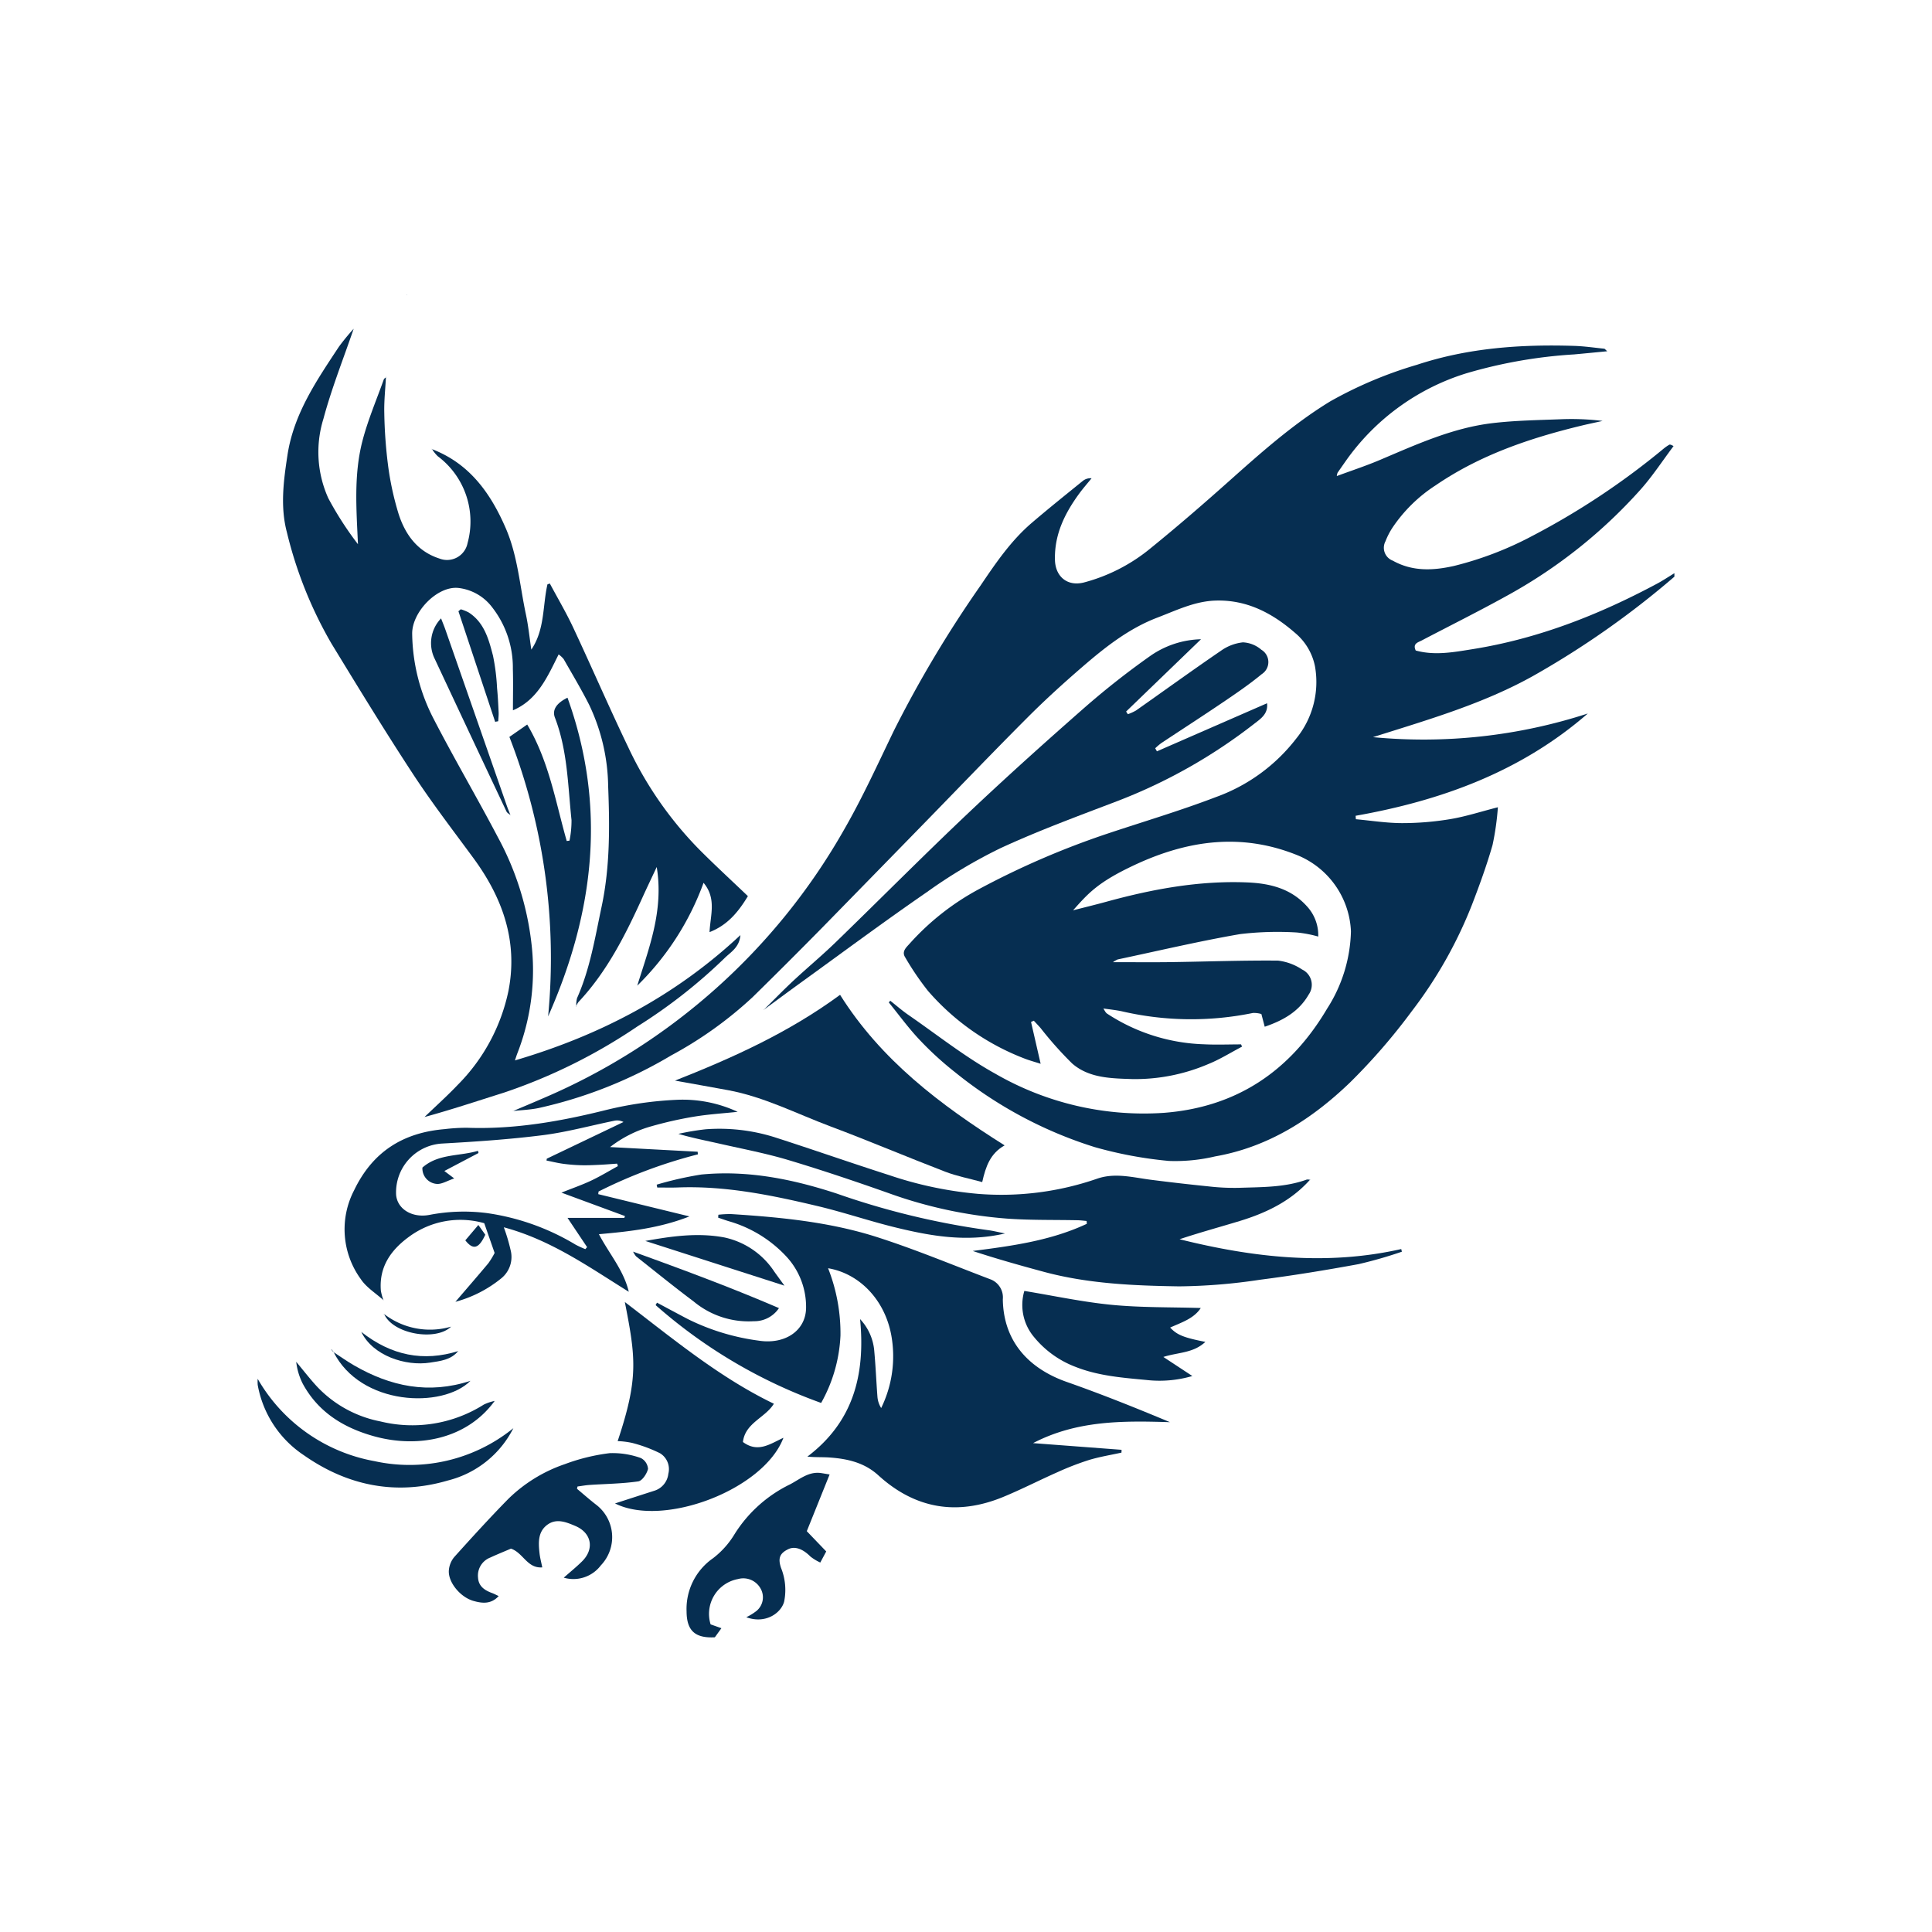 <svg id="Layer_1" data-name="Layer 1" xmlns="http://www.w3.org/2000/svg" viewBox="0 0 300 300"><path d="M79.61,172.55c1.588-.676,3.182-1.339,4.763-2.03a97.783,97.783,0,0,0,46.74-41.771c2.85-4.957,5.224-10.191,7.717-15.346a181.65,181.65,0,0,1,13.415-22.46c2.371-3.509,4.732-6.982,7.966-9.751,2.613-2.238,5.303-4.388,7.976-6.555a1.914,1.914,0,0,1,1.313-.37c-.653.806-1.343,1.586-1.953,2.424-2.231,3.06-3.842,6.341-3.734,10.268.072,2.595,1.943,4.137,4.491,3.489a27.172,27.172,0,0,0,10.434-5.377c4.133-3.352,8.161-6.841,12.134-10.384,4.981-4.443,9.979-8.884,15.687-12.364a64.069,64.069,0,0,1,13.469-5.68c7.952-2.625,16.124-3.192,24.404-2.934,1.561.049,3.117.277,4.673.439.102.011.191.156.465.395-1.84.176-3.5.34-5.161.491a75.103,75.103,0,0,0-16.708,2.931,35.862,35.862,0,0,0-18.78,13.687c-.41.588-.825,1.173-1.229,1.764a2.296,2.296,0,0,0-.113.506c2.308-.856,4.527-1.583,6.669-2.491,5.686-2.409,11.325-5.001,17.533-5.73,3.49-.41,7.025-.464,10.543-.599a40.015,40.015,0,0,1,6.525.26c-1.069.237-2.141.456-3.205.713-8.052,1.942-15.822,4.566-22.736,9.299a23.28,23.28,0,0,0-6.667,6.535,11.194,11.194,0,0,0-1.1,2.13,2.139,2.139,0,0,0,1.133,3.021c3.039,1.692,6.205,1.557,9.487.823a52.804,52.804,0,0,0,12.134-4.644,116.291,116.291,0,0,0,20.521-13.645,6.736,6.736,0,0,1,.775-.529c.097-.058.236-.046.678.205-1.724,2.288-3.294,4.713-5.202,6.837A78.184,78.184,0,0,1,234.481,92.238c-4.503,2.512-9.127,4.81-13.697,7.203-.612.32-1.453.491-.952,1.568,2.963.82,5.911.259,8.857-.212,10.157-1.624,19.576-5.326,28.594-10.151.931-.498,1.812-1.09,2.717-1.639v.539a136.287,136.287,0,0,1-21.929,15.408c-7.795,4.355-16.379,6.82-24.874,9.51a82.386,82.386,0,0,0,33.357-3.672c-10.371,9.027-22.733,13.523-36.055,15.882l.041.535c2.391.217,4.782.602,7.174.604a45.662,45.662,0,0,0,7.474-.618c2.396-.398,4.731-1.162,7.403-1.845a42.251,42.251,0,0,1-.83,5.868c-.898,3.129-2.013,6.204-3.185,9.245A68.016,68.016,0,0,1,219.22,157.022a93.873,93.873,0,0,1-9.565,11.042c-5.898,5.683-12.685,10.05-20.965,11.501a26.922,26.922,0,0,1-7.171.706,63.297,63.297,0,0,1-11.539-2.15,65.459,65.459,0,0,1-21.661-11.611,50.162,50.162,0,0,1-5.549-5.072c-1.711-1.808-3.181-3.843-4.757-5.779l.223-.267c.937.738,1.838,1.529,2.818,2.205,4.49,3.098,8.798,6.534,13.553,9.159a46.082,46.082,0,0,0,26.077,6.048c11.325-.858,19.654-6.48,25.386-16.176a23.196,23.196,0,0,0,3.704-12.009,13.4,13.4,0,0,0-8.062-11.718c-8.781-3.646-17.243-2.473-25.575,1.433-5.7,2.672-7.168,4.396-9.51,7.019,1.848-.474,3.497-.872,5.132-1.321,7.148-1.963,14.386-3.307,21.837-3.013,3.521.139,6.836.913,9.34,3.708a6.605,6.605,0,0,1,1.76,4.702,18.703,18.703,0,0,0-3.345-.635,49.243,49.243,0,0,0-8.801.254c-6.369,1.103-12.671,2.593-18.998,3.933a4.131,4.131,0,0,0-.727.423c3.239,0,6.112.033,8.984-.007,5.551-.078,11.102-.286,16.652-.233a8.509,8.509,0,0,1,3.721,1.377,2.628,2.628,0,0,1,1.027,3.898c-1.511,2.629-3.946,4.014-6.825,4.99l-.517-1.971a3.987,3.987,0,0,0-1.323-.163,47.576,47.576,0,0,1-20.346-.261c-.962-.205-1.947-.302-2.927-.443-.142-.014-.28-.033-.064-.003l.096-.032c.2.285.339.66.609.841a29.02,29.02,0,0,0,15.027,4.759c1.92.097,3.849.015,5.774.015l.149.351c-1.74.911-3.419,1.971-5.231,2.702a28.886,28.886,0,0,1-11.749,2.337c-3.239-.111-6.762-.114-9.405-2.43a57.044,57.044,0,0,1-4.906-5.508c-.337-.384-.693-.752-1.041-1.128l-.431.192c.478,2.082.956,4.163,1.492,6.497-.893-.288-1.756-.515-2.579-.842a37.619,37.619,0,0,1-14.928-10.493,43.605,43.605,0,0,1-3.537-5.213c-.559-.885.163-1.509.696-2.101a39.519,39.519,0,0,1,10.725-8.447,128.186,128.186,0,0,1,19.938-8.622c5.642-1.887,11.362-3.573,16.911-5.702a27.45,27.45,0,0,0,12.455-9.073,13.908,13.908,0,0,0,2.918-11.223,9.071,9.071,0,0,0-3.104-5.202c-3.558-3.095-7.533-5.175-12.392-5.006-3.2.111-6.047,1.523-8.965,2.636-4.471,1.705-8.157,4.63-11.715,7.704-2.88,2.489-5.706,5.053-8.395,7.745-5.329,5.335-10.546,10.782-15.811,16.18q-8.088,8.292-16.187,16.573-5.334,5.421-10.764,10.747a61.071,61.071,0,0,1-12.629,9.036A69.512,69.512,0,0,1,83.596,172.064c-1.3.264-2.644.311-3.967.458Z" fill="#062e51"/><path d="M54.942,50.981c-1.599,4.679-3.443,9.292-4.722,14.056a17.413,17.413,0,0,0,.762,12.335,51.701,51.701,0,0,0,4.604,7.135c-.244-5.415-.664-10.777.686-16.005.843-3.267,2.192-6.404,3.328-9.594.048-.136.238-.222.361-.332L59.93,58.548c-.095,1.874-.309,3.751-.257,5.62a73.167,73.167,0,0,0,.573,8.013,45.907,45.907,0,0,0,1.631,7.567c1.024,3.221,2.918,5.874,6.348,6.978a3.245,3.245,0,0,0,4.374-2.378A12.657,12.657,0,0,0,67.97,70.84a5.718,5.718,0,0,1-.903-1.141l-.016.032c5.829,2.228,9.102,6.801,11.479,12.282,1.86,4.29,2.175,8.91,3.133,13.392.371,1.733.547,3.507.842,5.467,2.118-3.14,1.737-6.79,2.502-10.131l.371-.132c1.214,2.272,2.529,4.497,3.621,6.827,2.903,6.197,5.617,12.484,8.581,18.652a57.381,57.381,0,0,0,10.972,15.792c2.462,2.474,5.035,4.837,7.582,7.272-1.546,2.548-3.204,4.511-5.956,5.589.115-2.605,1.122-5.21-.93-7.659A42.722,42.722,0,0,1,98.953,153.053c1.828-5.881,4.129-11.659,3.023-18.425-.832,1.776-1.527,3.221-2.19,4.681-2.654,5.839-5.511,11.551-9.968,16.291a2.981,2.981,0,0,0-.37.7l.041-.027a4.091,4.091,0,0,1,.118-1.293c2.02-4.535,2.791-9.401,3.812-14.2,1.316-6.188,1.258-12.474,1.015-18.729a30.333,30.333,0,0,0-2.928-12.565c-1.224-2.435-2.634-4.778-3.984-7.148a3.977,3.977,0,0,0-.778-.722c-1.737,3.48-3.272,7.06-7.096,8.68,0-2.199.054-4.323-.012-6.443a15.218,15.218,0,0,0-3.241-9.589,7.66,7.66,0,0,0-5.202-2.965c-3.274-.363-7.246,3.738-7.19,7.139a29.469,29.469,0,0,0,3.315,13.155c3.201,6.2,6.74,12.225,9.988,18.402a45.349,45.349,0,0,1,5.189,16.262A35.521,35.521,0,0,1,80.351,163.522c-.125.311-.22.634-.394,1.139,13.16-3.875,24.863-9.966,35.013-19.458-.156,1.943-1.534,2.65-2.48,3.594A81.687,81.687,0,0,1,98.992,159.373,85.4,85.4,0,0,1,78.243,169.667c-4.087,1.283-8.149,2.646-12.323,3.782,1.736-1.672,3.536-3.283,5.195-5.029a29.108,29.108,0,0,0,7.842-14.578c1.499-7.7-.923-14.446-5.456-20.612-3.177-4.321-6.453-8.584-9.389-13.066-4.361-6.657-8.51-13.455-12.655-20.25A64.442,64.442,0,0,1,44.547,82.648c-1.046-3.946-.522-7.971.093-11.992.985-6.437,4.538-11.588,7.984-16.815a33.044,33.044,0,0,1,2.305-2.802Z" fill="#062e51"/><path d="M133.553,204.829a8.195,8.195,0,0,1,2.209,5.026c.215,2.356.309,4.723.491,7.082a3.858,3.858,0,0,0,.574,1.702,18.268,18.268,0,0,0,1.577-11.272c-1.033-5.663-5.068-9.638-9.82-10.436a27.603,27.603,0,0,1,1.925,10.436,23.512,23.512,0,0,1-3.002,10.48,79.244,79.244,0,0,1-25.704-15.193l.215-.378c1.6.853,3.196,1.714,4.802,2.556a35.016,35.016,0,0,0,10.98,3.341c4.062.638,7.303-1.517,7.366-5.05a11.494,11.494,0,0,0-3.106-8.059,19.545,19.545,0,0,0-8.951-5.451c-.533-.168-1.06-.356-1.591-.534l.028-.455a16.163,16.163,0,0,1,1.953-.105c7.681.486,15.356,1.226,22.705,3.583,5.993,1.922,11.82,4.363,17.712,6.597a3.003,3.003,0,0,1,1.802,3.053c.094,6.562,4.039,10.771,9.95,12.843,5.389,1.89,10.694,4.02,16.003,6.24-7.268-.228-14.45-.3-21.257,3.253l13.743,1.038-.017.437c-1.687.373-3.405.646-5.053,1.148a43.508,43.508,0,0,0-4.872,1.884c-2.828,1.249-5.581,2.673-8.438,3.849-7.145,2.941-13.659,1.864-19.396-3.364-2.148-1.957-4.756-2.555-7.514-2.757-1.138-.083-2.287-.014-3.493-.142C132.456,220.82,134.401,213.543,133.553,204.829Z" fill="#062e51"/><path d="M118.623,156.779c1.517-1.498,3.001-3.033,4.561-4.486,2.16-2.014,4.44-3.903,6.559-5.958,6.87-6.658,13.606-13.454,20.554-20.029,6.013-5.691,12.18-11.227,18.406-16.686a125.252,125.252,0,0,1,10.019-7.844,14.342,14.342,0,0,1,7.77-2.514c-4.014,3.874-7.822,7.55-11.631,11.226l.274.412a7.396,7.396,0,0,0,1.271-.579c4.391-3.088,8.739-6.238,13.172-9.266a7.213,7.213,0,0,1,3.42-1.311,4.705,4.705,0,0,1,2.865,1.149,2.226,2.226,0,0,1,.053,3.792c-1.89,1.564-3.931,2.953-5.966,4.332-3.186,2.16-6.422,4.245-9.629,6.374a10.053,10.053,0,0,0-.941.8l.267.475,17.098-7.464c.2,1.63-.985,2.409-1.941,3.147a82.83,82.83,0,0,1-21.194,12.002c-6.142,2.344-12.331,4.615-18.29,7.37a78.471,78.471,0,0,0-11.396,6.806c-6.628,4.566-13.09,9.371-19.616,14.085-1.92,1.387-3.82,2.8-5.73,4.201Z" fill="#062e51"/><path d="M203.45,183.154c-2.961,3.329-6.801,5.183-10.968,6.449-3.099.942-6.226,1.792-9.32,2.825,11.385,2.835,22.812,4.148,34.42,1.524l.101.411a67.948,67.948,0,0,1-6.719,1.93c-5.088.936-10.201,1.771-15.333,2.428a88.696,88.696,0,0,1-12.543,1.024c-7.051-.108-14.129-.403-21.01-2.259-3.691-.996-7.371-2.03-11.034-3.237,6.107-.779,12.135-1.601,17.717-4.216l-.031-.44c-.448-.039-.895-.102-1.343-.112-3.681-.08-7.373.009-11.04-.258a69.754,69.754,0,0,1-18.276-3.923c-5.182-1.834-10.397-3.593-15.662-5.171-3.458-1.036-7.025-1.712-10.552-2.512-2.148-.487-4.313-.904-6.52-1.551a39.498,39.498,0,0,1,4.232-.712,28.608,28.608,0,0,1,10.614,1.203c5.962,1.914,11.871,3.99,17.835,5.899a58.932,58.932,0,0,0,13.858,2.926,45.42,45.42,0,0,0,18.472-2.351c2.793-.974,5.581-.192,8.369.165q4.447.57,8.908,1.021a34.9,34.9,0,0,0,4.686.231c3.562-.127,7.161-.038,10.594-1.283a1.354,1.354,0,0,1,.523.039Z" fill="#062e51"/><path d="M70.691,202.173c1.714-1.999,3.443-3.986,5.132-6.006a12.513,12.513,0,0,0,.982-1.61l-1.611-4.618a13.44,13.44,0,0,0-11.683,2.106c-2.814,2.056-4.671,4.673-4.37,8.367a8.307,8.307,0,0,0,.411,1.51l-.017-.04c-1.189-1.078-2.658-1.972-3.515-3.269a13.133,13.133,0,0,1-1.023-13.807c2.871-5.973,7.586-8.926,14.027-9.474a28.941,28.941,0,0,1,3.475-.213c7.409.268,14.592-.998,21.75-2.794A56.512,56.512,0,0,1,104.959,170.784a20.214,20.214,0,0,1,9.584,1.862c-2.244.238-4.504.375-6.727.742a59.262,59.262,0,0,0-6.655,1.496,18.654,18.654,0,0,0-6.431,3.23l13.6.726.038.407a76.284,76.284,0,0,0-15.425,5.771l-.048.409,14.166,3.457c-4.65,1.823-9.212,2.336-14.062,2.761,1.605,3.062,3.855,5.604,4.637,8.941-6.157-3.824-12.06-8.043-19.404-10.012a28.396,28.396,0,0,1,1.047,3.509,4.267,4.267,0,0,1-1.387,4.372,19.098,19.098,0,0,1-7.184,3.691Zm16.49-16.981c1.732-.693,3.212-1.204,4.619-1.869,1.42-.671,2.768-1.493,4.148-2.249l-.125-.386c-.916.063-1.83.142-2.747.184-.941.044-1.884.089-2.825.064a26.168,26.168,0,0,1-2.804-.224c-.87-.118-1.727-.333-2.589-.505l.049-.288,11.906-5.695a2.101,2.101,0,0,0-1.397-.2c-3.71.756-7.385,1.772-11.13,2.246-5.177.655-10.4,1.007-15.614,1.298A7.59,7.59,0,0,0,61.508,185.537c.189,2.206,2.487,3.628,5.188,3.109a28.117,28.117,0,0,1,8.894-.281,36.657,36.657,0,0,1,13.804,4.916,16.282,16.282,0,0,0,1.494.685l.275-.315-3.039-4.539h8.824l.092-.285Z" fill="#062e51"/><path d="M152.518,183.553c-2.065-.568-3.96-.925-5.729-1.605-5.965-2.294-11.851-4.799-17.835-7.04-5.266-1.972-10.309-4.593-15.907-5.628-2.649-.49-5.303-.955-8.235-1.482,9.017-3.567,17.639-7.453,25.634-13.32,6.363,10.131,15.529,17.061,25.55,23.377C153.758,179.117,153.063,181.136,152.518,183.553Z" fill="#062e51"/><path d="M97.024,202.178c7.614,5.818,14.744,11.743,23.143,15.793-1.339,2.195-4.455,2.957-4.806,5.941,2.347,1.751,4.256.27,6.291-.652-3.047,8.061-18.63,13.974-26.15,10.193,1.956-.632,4.021-1.304,6.09-1.967a3.114,3.114,0,0,0,2.188-2.642,2.89,2.89,0,0,0-1.281-3.178,22.184,22.184,0,0,0-4.336-1.611,12.664,12.664,0,0,0-2.253-.279C99.168,214.019,98.729,210.869,97.024,202.178Z" fill="#062e51"/><path d="M79.342,240.47c-1.085.466-2.164.899-3.216,1.387a2.998,2.998,0,0,0-1.899,3.099c.082,1.378,1.033,1.987,2.187,2.413.328.121.638.29,1.023.468-1.194,1.287-2.546,1.144-3.941.746-2.019-.576-3.954-2.907-3.796-4.764a3.69,3.69,0,0,1,.828-2.034c2.757-3.065,5.535-6.116,8.423-9.057a23.246,23.246,0,0,1,8.749-5.374,30.371,30.371,0,0,1,6.981-1.71,12.932,12.932,0,0,1,4.831.76,2.054,2.054,0,0,1,1.112,1.687c-.177.751-.899,1.848-1.515,1.937-2.491.361-5.031.384-7.552.552-.63.042-1.255.16-1.883.243l-.078.358c.974.813,1.923,1.657,2.925,2.433a6.341,6.341,0,0,1,.774,9.461,5.343,5.343,0,0,1-5.754,1.905c1.025-.908,1.981-1.679,2.849-2.539,1.949-1.932,1.468-4.42-1.054-5.491-1.412-.6-2.926-1.222-4.336-.193-1.494,1.09-1.402,2.789-1.224,4.417.08.734.278,1.456.427,2.208C81.86,243.565,81.247,241.12,79.342,240.47Z" fill="#062e51"/><path d="M186.454,203.106c-1.067,1.646-2.98,2.235-4.756,3.038,1.067,1.137,2.085,1.557,5.47,2.223-1.891,1.775-4.221,1.6-6.521,2.341,1.45.954,2.899,1.908,4.498,2.96a18.128,18.128,0,0,1-7.122.616c-3.731-.352-7.461-.632-11.01-2.035a15.324,15.324,0,0,1-6.47-4.658,7.709,7.709,0,0,1-1.484-7.135c4.553.746,9.049,1.721,13.596,2.161C177.212,203.057,181.82,202.964,186.454,203.106Z" fill="#062e51"/><path d="M79.098,114.43l2.768-1.926c3.413,5.763,4.407,12.056,6.136,18.087l.43-.055a15.544,15.544,0,0,0,.312-3.196c-.566-5.346-.602-10.78-2.576-15.909-.459-1.192.232-2.247,1.952-3.092,6.11,16.969,4.143,33.346-3.009,49.485A94.711,94.711,0,0,0,79.098,114.43Z" fill="#062e51"/><path d="M128.823,228.956c-1.228,3.051-2.389,5.935-3.544,8.805l3.017,3.147-.922,1.721a7.494,7.494,0,0,1-1.527-.926c-1.17-1.184-2.403-1.646-3.431-1.156-1.385.661-1.621,1.457-1.142,2.904a9.11,9.11,0,0,1,.49,5.235c-.448,1.746-2.849,3.546-5.881,2.435a8.509,8.509,0,0,0,1.587-.978,2.743,2.743,0,0,0,.606-3.522,3.066,3.066,0,0,0-3.477-1.427,5.499,5.499,0,0,0-4.256,7.037l1.677.596-1.019,1.411c-3.091.169-4.37-1.051-4.389-3.995a9.584,9.584,0,0,1,4.11-8.283,13.416,13.416,0,0,0,3.35-3.754,20.964,20.964,0,0,1,8.585-7.705c1.514-.784,2.905-2.042,4.825-1.766C127.861,228.79,128.239,228.859,128.823,228.956Z" fill="#062e51"/><path d="M79.715,221.767a15.648,15.648,0,0,1-10.137,8.115c-8.054,2.373-15.598.847-22.391-3.913A16.597,16.597,0,0,1,40.017,215.051a7.555,7.555,0,0,1-.005-.949,26.289,26.289,0,0,0,18.12,12.78A25.561,25.561,0,0,0,79.715,221.767Z" fill="#062e51"/><path d="M101.969,183.954a53.695,53.695,0,0,1,6.931-1.574c7.23-.699,14.211.721,21.049,2.964a120.636,120.636,0,0,0,23.385,5.661c.817.097,1.621.309,2.727.526-5.979,1.389-11.501.407-16.967-.924-4.075-.992-8.06-2.358-12.14-3.327-7.131-1.694-14.309-3.174-21.713-2.89-1.06.041-2.123.006-3.185.006Z" fill="#062e51"/><path d="M98.307,194.355c7.778,2.809,15.208,5.569,22.65,8.768a4.59,4.59,0,0,1-3.907,2.035,13.327,13.327,0,0,1-9.333-3.062c-3.035-2.27-5.976-4.664-8.952-7.012A3.922,3.922,0,0,1,98.307,194.355Z" fill="#062e51"/><path d="M76.819,217.527c-4.299,5.92-11.908,7.42-18.832,5.469-4.707-1.326-8.607-3.754-10.991-8.163a10.082,10.082,0,0,1-1.002-3.374c1.044,1.252,2.044,2.545,3.142,3.749a18.316,18.316,0,0,0,9.937,5.511,20.78,20.78,0,0,0,16.062-2.621,7.303,7.303,0,0,1,1.676-.563Z" fill="#062e51"/><path d="M79.287,126.584c-.22-.193-.531-.342-.646-.585Q73.058,114.173,67.514,102.327a5.513,5.513,0,0,1,.974-6.302c.262.677.489,1.217.681,1.769q4.767,13.66,9.529,27.322c.174.499.381.987.572,1.48Z" fill="#062e51"/><path d="M100.208,192.692c3.844-.689,8.049-1.337,12.269-.542a12.393,12.393,0,0,1,7.778,5.342c.566.786,1.137,1.569,1.554,2.144Z" fill="#062e51"/><path d="M71.549,94.609a6.746,6.746,0,0,1,1.217.487c2.439,1.567,3.127,4.182,3.787,6.722a32.785,32.785,0,0,1,.631,5.03c.122,1.241.183,2.488.242,3.734.022.468-.038.94-.06,1.41l-.478.091q-2.851-8.584-5.702-17.169Z" fill="#062e51"/><path d="M51.75,209.931c1.068.694,2.107,1.435,3.208,2.073,5.655,3.277,11.601,4.542,18.097,2.409-4.323,4.35-17.079,3.898-21.282-4.516C51.776,209.893,51.75,209.931,51.75,209.931Z" fill="#062e51"/><path d="M71.164,209.769c-1.125,1.417-2.812,1.571-4.393,1.818-3.777.59-8.884-1.061-10.667-4.767,4.662,3.67,9.633,4.674,15.095,2.961Z" fill="#062e51"/><path d="M59.601,204.009a11.669,11.669,0,0,0,10.443,1.99c-2.354,2.303-9.039,1.165-10.396-1.966Z" fill="#062e51"/><path d="M72.254,192.601l2.023-2.389,1.079,1.515C74.357,193.889,73.485,194.169,72.254,192.601Z" fill="#062e51"/><path d="M59.961,58.576v-.092c.074-.143.021-.04-.032.063Z" fill="#062e51"/><path d="M67.067,69.699l-.077.047c-.127,0-.038,0,.056-.007C67.051,69.731,67.067,69.699,67.067,69.699Z" fill="#062e51"/><path d="M71.199,209.781l-.031-.01Z" fill="#062e51"/><path d="M79.271,126.595c-.01.13-.02.26-.001.014-.1.213-.046.098.013-.021C79.287,126.584,79.271,126.595,79.271,126.595Z" fill="#062e51"/><path d="M118.579,156.811l-.004-.077a.498.498,0,0,1,.049.042Z" fill="#062e51"/><path d="M79.628,172.522l-.054.072c.012-.014.024-.029.036-.044Z" fill="#062e51"/><path d="M89.448,156.3l.011-.089c.01.019.021.038.03.059Z" fill="#062e51"/><path d="M203.427,183.205l-.032-.093a.572.572,0,0,0,.053.044Z" fill="#062e51"/><path d="M59.552,201.922l-.084-.039c.021-.001.041-.003.064-.003Z" fill="#062e51"/><path d="M70.709,202.144a.294.294,0,0,1-.017.031Z" fill="#062e51"/><path d="M59.648,204.032l-.087.042a.481.481,0,0,0,.044-.064Z" fill="#062e51"/><polygon points="51.503 209.56 51.431 209.518 51.462 209.592 51.503 209.56" fill="#062e51"/><path d="M51.462,209.592c.098.111.195.222.29.336-.002.004.024-.035.02-.031-.091-.111-.178-.225-.268-.339Z" fill="#062e51"/><path d="M76.81,217.535c-.009-.052-.019-.104-.013-.07-.012-.035.004.013.021.062Z" fill="#062e51"/><path d="M63.192,45.831l-.052-.085a.606.606,0,0,0,.063.029Z" fill="#062e51"/><path d="M171.302,156.556l-.096.032c-.215-.031-.078-.011.064.003Z" fill="#062e51"/><path d="M74.302,179.04l-5.304,2.792,1.534,1.155c-1.087.36-1.96.936-2.758.846a2.412,2.412,0,0,1-2.183-2.529c2.469-2.186,5.75-1.737,8.629-2.607Z" fill="#062e51"/></svg>